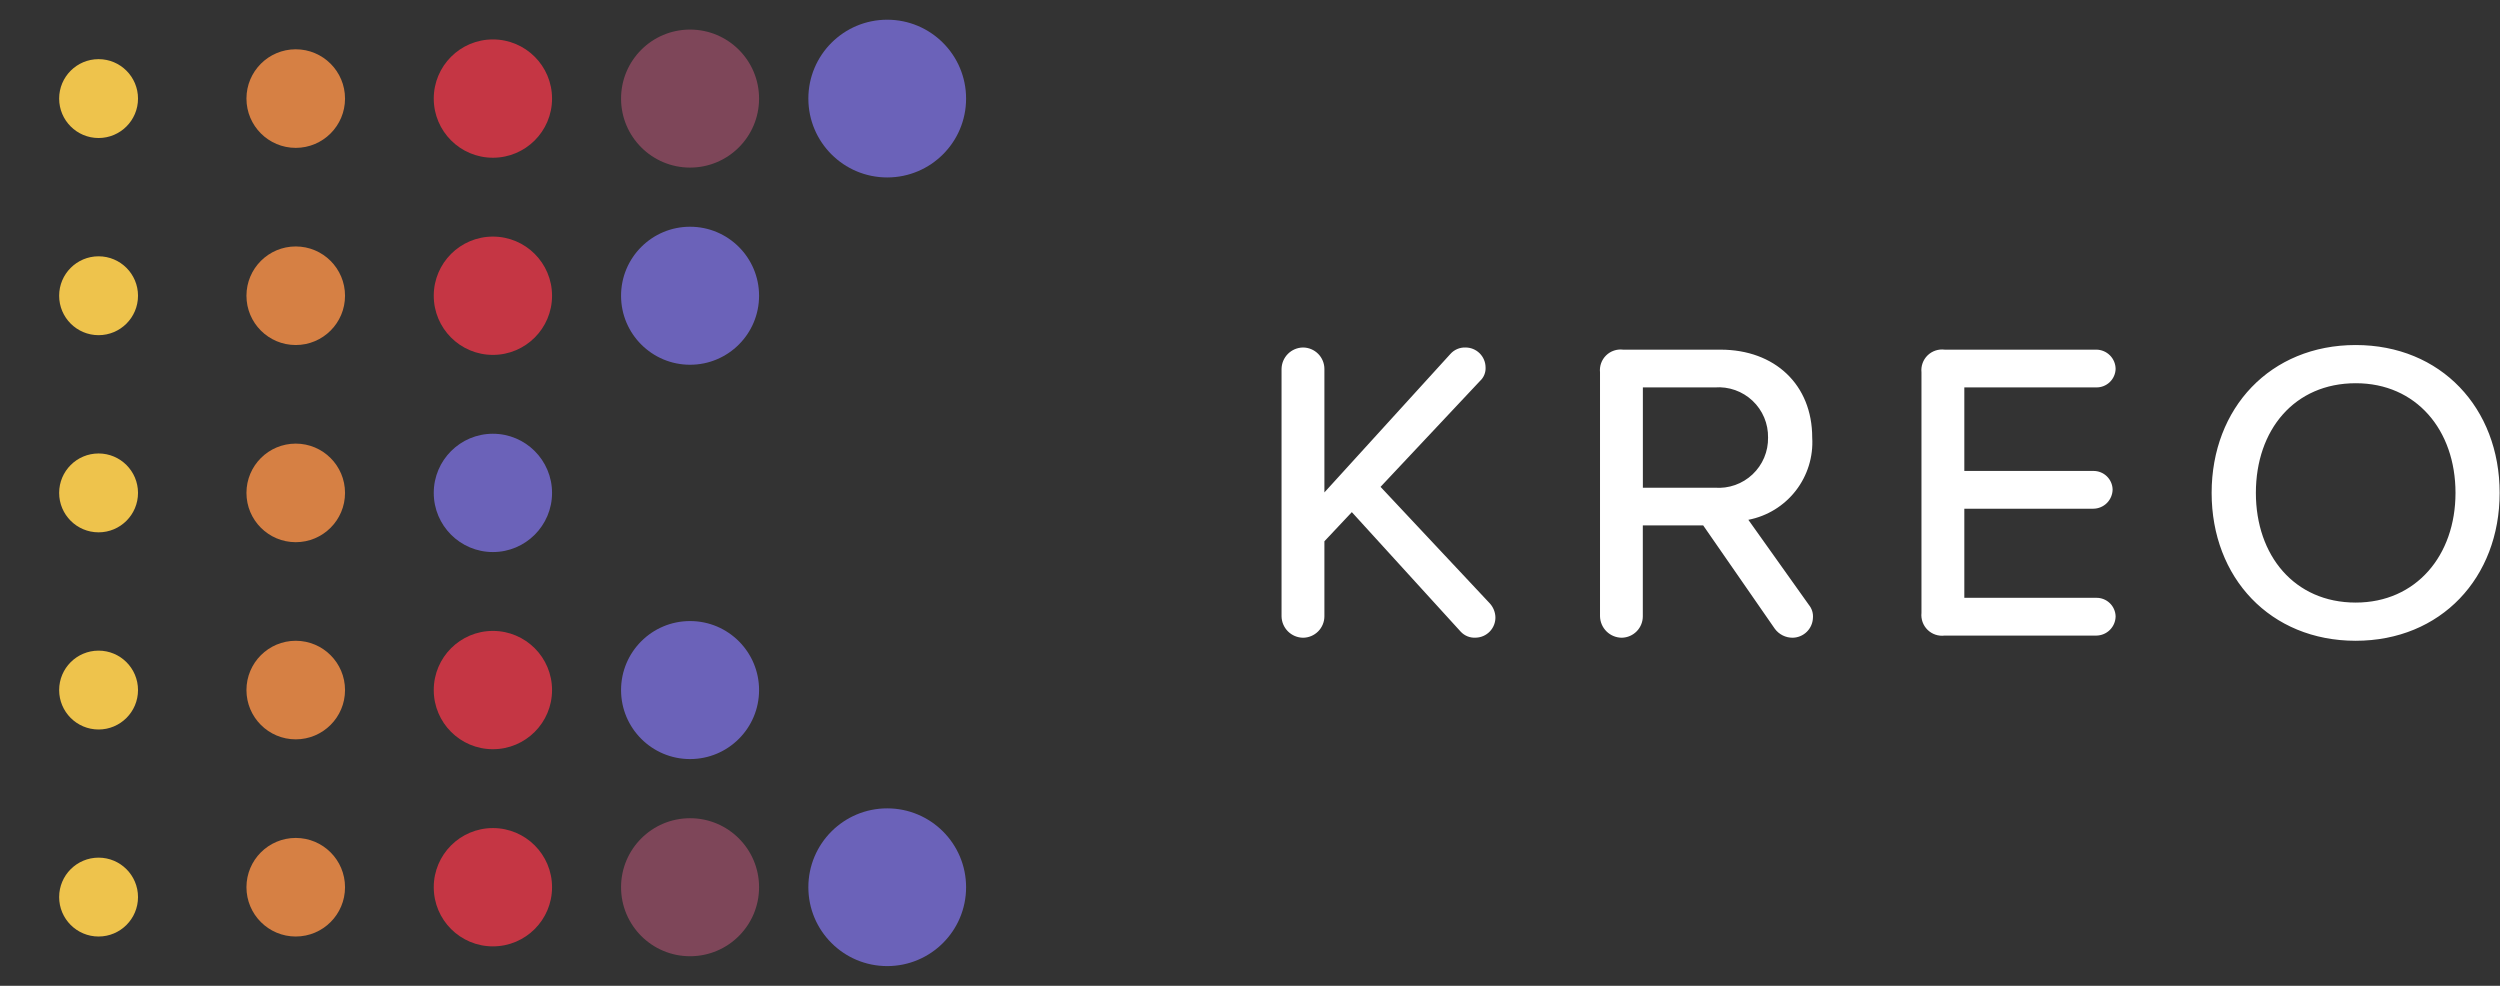 <svg width="1268" height="500" viewBox="0 0 1268 500" fill="none" xmlns="http://www.w3.org/2000/svg">
<rect x="0" y="0" width="1268" height="500" fill="#333333" stroke="none"/>
<path d="M755.65 306.062L700.212 246.931L750.65 193.237C751.613 192.357 752.367 191.273 752.857 190.064C753.347 188.855 753.56 187.552 753.481 186.25C753.438 183.573 752.341 181.021 750.428 179.149C748.514 177.277 745.94 176.235 743.262 176.25C741.833 176.203 740.411 176.471 739.096 177.035C737.782 177.599 736.607 178.444 735.656 179.512L671.737 249.756V187.15C671.738 184.265 670.593 181.497 668.556 179.454C666.519 177.41 663.754 176.258 660.869 176.25C657.995 176.295 655.252 177.459 653.223 179.494C651.193 181.53 650.037 184.276 650 187.15V312.587C650.045 315.456 651.205 318.194 653.233 320.223C655.262 322.252 658 323.411 660.869 323.456C663.75 323.448 666.511 322.299 668.547 320.262C670.584 318.224 671.731 315.462 671.737 312.581V274.537L685.65 259.756L740.869 320.381C741.831 321.421 743.013 322.234 744.329 322.761C745.644 323.287 747.061 323.514 748.475 323.425C749.817 323.397 751.141 323.105 752.37 322.566C753.6 322.026 754.71 321.249 755.639 320.28C756.568 319.31 757.297 318.167 757.783 316.916C758.27 315.665 758.505 314.33 758.475 312.987C758.378 310.418 757.378 307.966 755.65 306.062ZM917.387 306.688L886.762 263.644C896.308 261.803 904.857 256.554 910.818 248.874C916.778 241.195 919.742 231.61 919.156 221.906C919.156 195.169 900.244 177.344 872.637 177.344H823.262C821.693 177.148 820.1 177.308 818.602 177.815C817.103 178.321 815.739 179.159 814.61 180.267C813.481 181.374 812.618 182.723 812.083 184.211C811.549 185.7 811.358 187.29 811.525 188.862V312.581C811.584 315.483 812.778 318.247 814.851 320.278C816.923 322.31 819.71 323.449 822.612 323.45C825.454 323.389 828.158 322.217 830.144 320.185C832.131 318.153 833.241 315.423 833.237 312.581V266.494H863.862L900.169 318.887C901.216 320.322 902.592 321.484 904.18 322.278C905.769 323.072 907.524 323.473 909.3 323.45C911.956 323.395 914.49 322.331 916.389 320.473C918.287 318.615 919.406 316.104 919.519 313.45C919.625 312.242 919.492 311.026 919.127 309.87C918.763 308.714 918.174 307.641 917.394 306.713L917.387 306.688ZM833.262 196.494H869.8C873.278 196.232 876.773 196.698 880.061 197.863C883.349 199.028 886.357 200.867 888.894 203.261C891.431 205.655 893.441 208.552 894.795 211.767C896.148 214.982 896.817 218.444 896.756 221.931C896.817 225.419 896.148 228.881 894.795 232.096C893.441 235.311 891.431 238.208 888.894 240.602C886.357 242.996 883.349 244.834 880.061 245.999C876.773 247.165 873.278 247.631 869.8 247.369H833.262V196.494ZM986.306 322.369H1063.26C1065.85 322.343 1068.32 321.304 1070.15 319.475C1071.98 317.646 1073.02 315.174 1073.04 312.587C1072.97 310.054 1071.9 307.651 1070.07 305.897C1068.24 304.143 1065.8 303.179 1063.26 303.212H996.306V258.019H1061.74C1064.32 257.993 1066.8 256.954 1068.63 255.125C1070.45 253.296 1071.49 250.824 1071.52 248.237C1071.45 245.704 1070.38 243.301 1068.55 241.547C1066.72 239.793 1064.27 238.829 1061.74 238.862H996.306V196.494H1063.26C1065.8 196.528 1068.24 195.564 1070.07 193.81C1071.9 192.056 1072.97 189.652 1073.04 187.119C1073.02 184.533 1071.98 182.06 1070.15 180.231C1068.32 178.402 1065.85 177.364 1063.26 177.337H986.306C984.737 177.141 983.144 177.302 981.645 177.808C980.147 178.315 978.783 179.153 977.654 180.26C976.525 181.368 975.661 182.717 975.127 184.205C974.593 185.694 974.402 187.284 974.569 188.856V310.844C974.401 312.417 974.591 314.008 975.125 315.497C975.659 316.986 976.522 318.335 977.651 319.444C978.78 320.552 980.145 321.391 981.644 321.898C983.143 322.404 984.736 322.565 986.306 322.369ZM1121.74 250C1121.74 293.044 1151.52 325 1194.78 325C1238.04 325 1267.82 293.044 1267.82 250C1267.82 206.956 1238.04 175 1194.8 175C1151.56 175 1121.74 206.931 1121.74 250ZM1245.43 250C1245.43 281.737 1225.43 305.625 1194.81 305.625C1163.72 305.625 1144.18 281.712 1144.18 250C1144.18 218.044 1163.74 194.375 1194.81 194.375C1225.42 194.325 1245.43 218.019 1245.43 250Z" fill="white"></path>
<circle cx="450" cy="50" r="40" fill="#6B62B9"></circle>
<circle cx="450" cy="450" r="40" fill="#6B62B9"></circle>
<circle cx="350" cy="50" r="35" fill="#7E4659"></circle>
<circle cx="250" cy="50" r="30" fill="#C53644"></circle>
<circle cx="150" cy="50" r="25" fill="#D68044"></circle>
<circle cx="50" cy="50" r="20" fill="#EEC34C"></circle>
<circle cx="350" cy="150" r="35" fill="#6B62B9"></circle>
<circle cx="250" cy="150" r="30" fill="#C53644"></circle>
<circle cx="150" cy="150" r="25" fill="#D68044"></circle>
<circle cx="50" cy="150" r="20" fill="#EEC34C"></circle>
<circle cx="250" cy="250" r="30" fill="#6B62B9"></circle>
<circle cx="150" cy="250" r="25" fill="#D68044"></circle>
<circle cx="50" cy="250" r="20" fill="#EEC34C"></circle>
<circle cx="350" cy="350" r="35" fill="#6B62B9"></circle>
<circle cx="250" cy="350" r="30" fill="#C53644"></circle>
<circle cx="150" cy="350" r="25" fill="#D68044"></circle>
<circle cx="50" cy="350" r="20" fill="#EEC34C"></circle>
<circle cx="350" cy="450" r="35" fill="#7E4659"></circle>
<circle cx="250" cy="450" r="30" fill="#C53644"></circle>
<circle cx="150" cy="450" r="25" fill="#D68044"></circle>
<circle cx="50" cy="455" r="20" fill="#EEC34C"></circle>
</svg>
